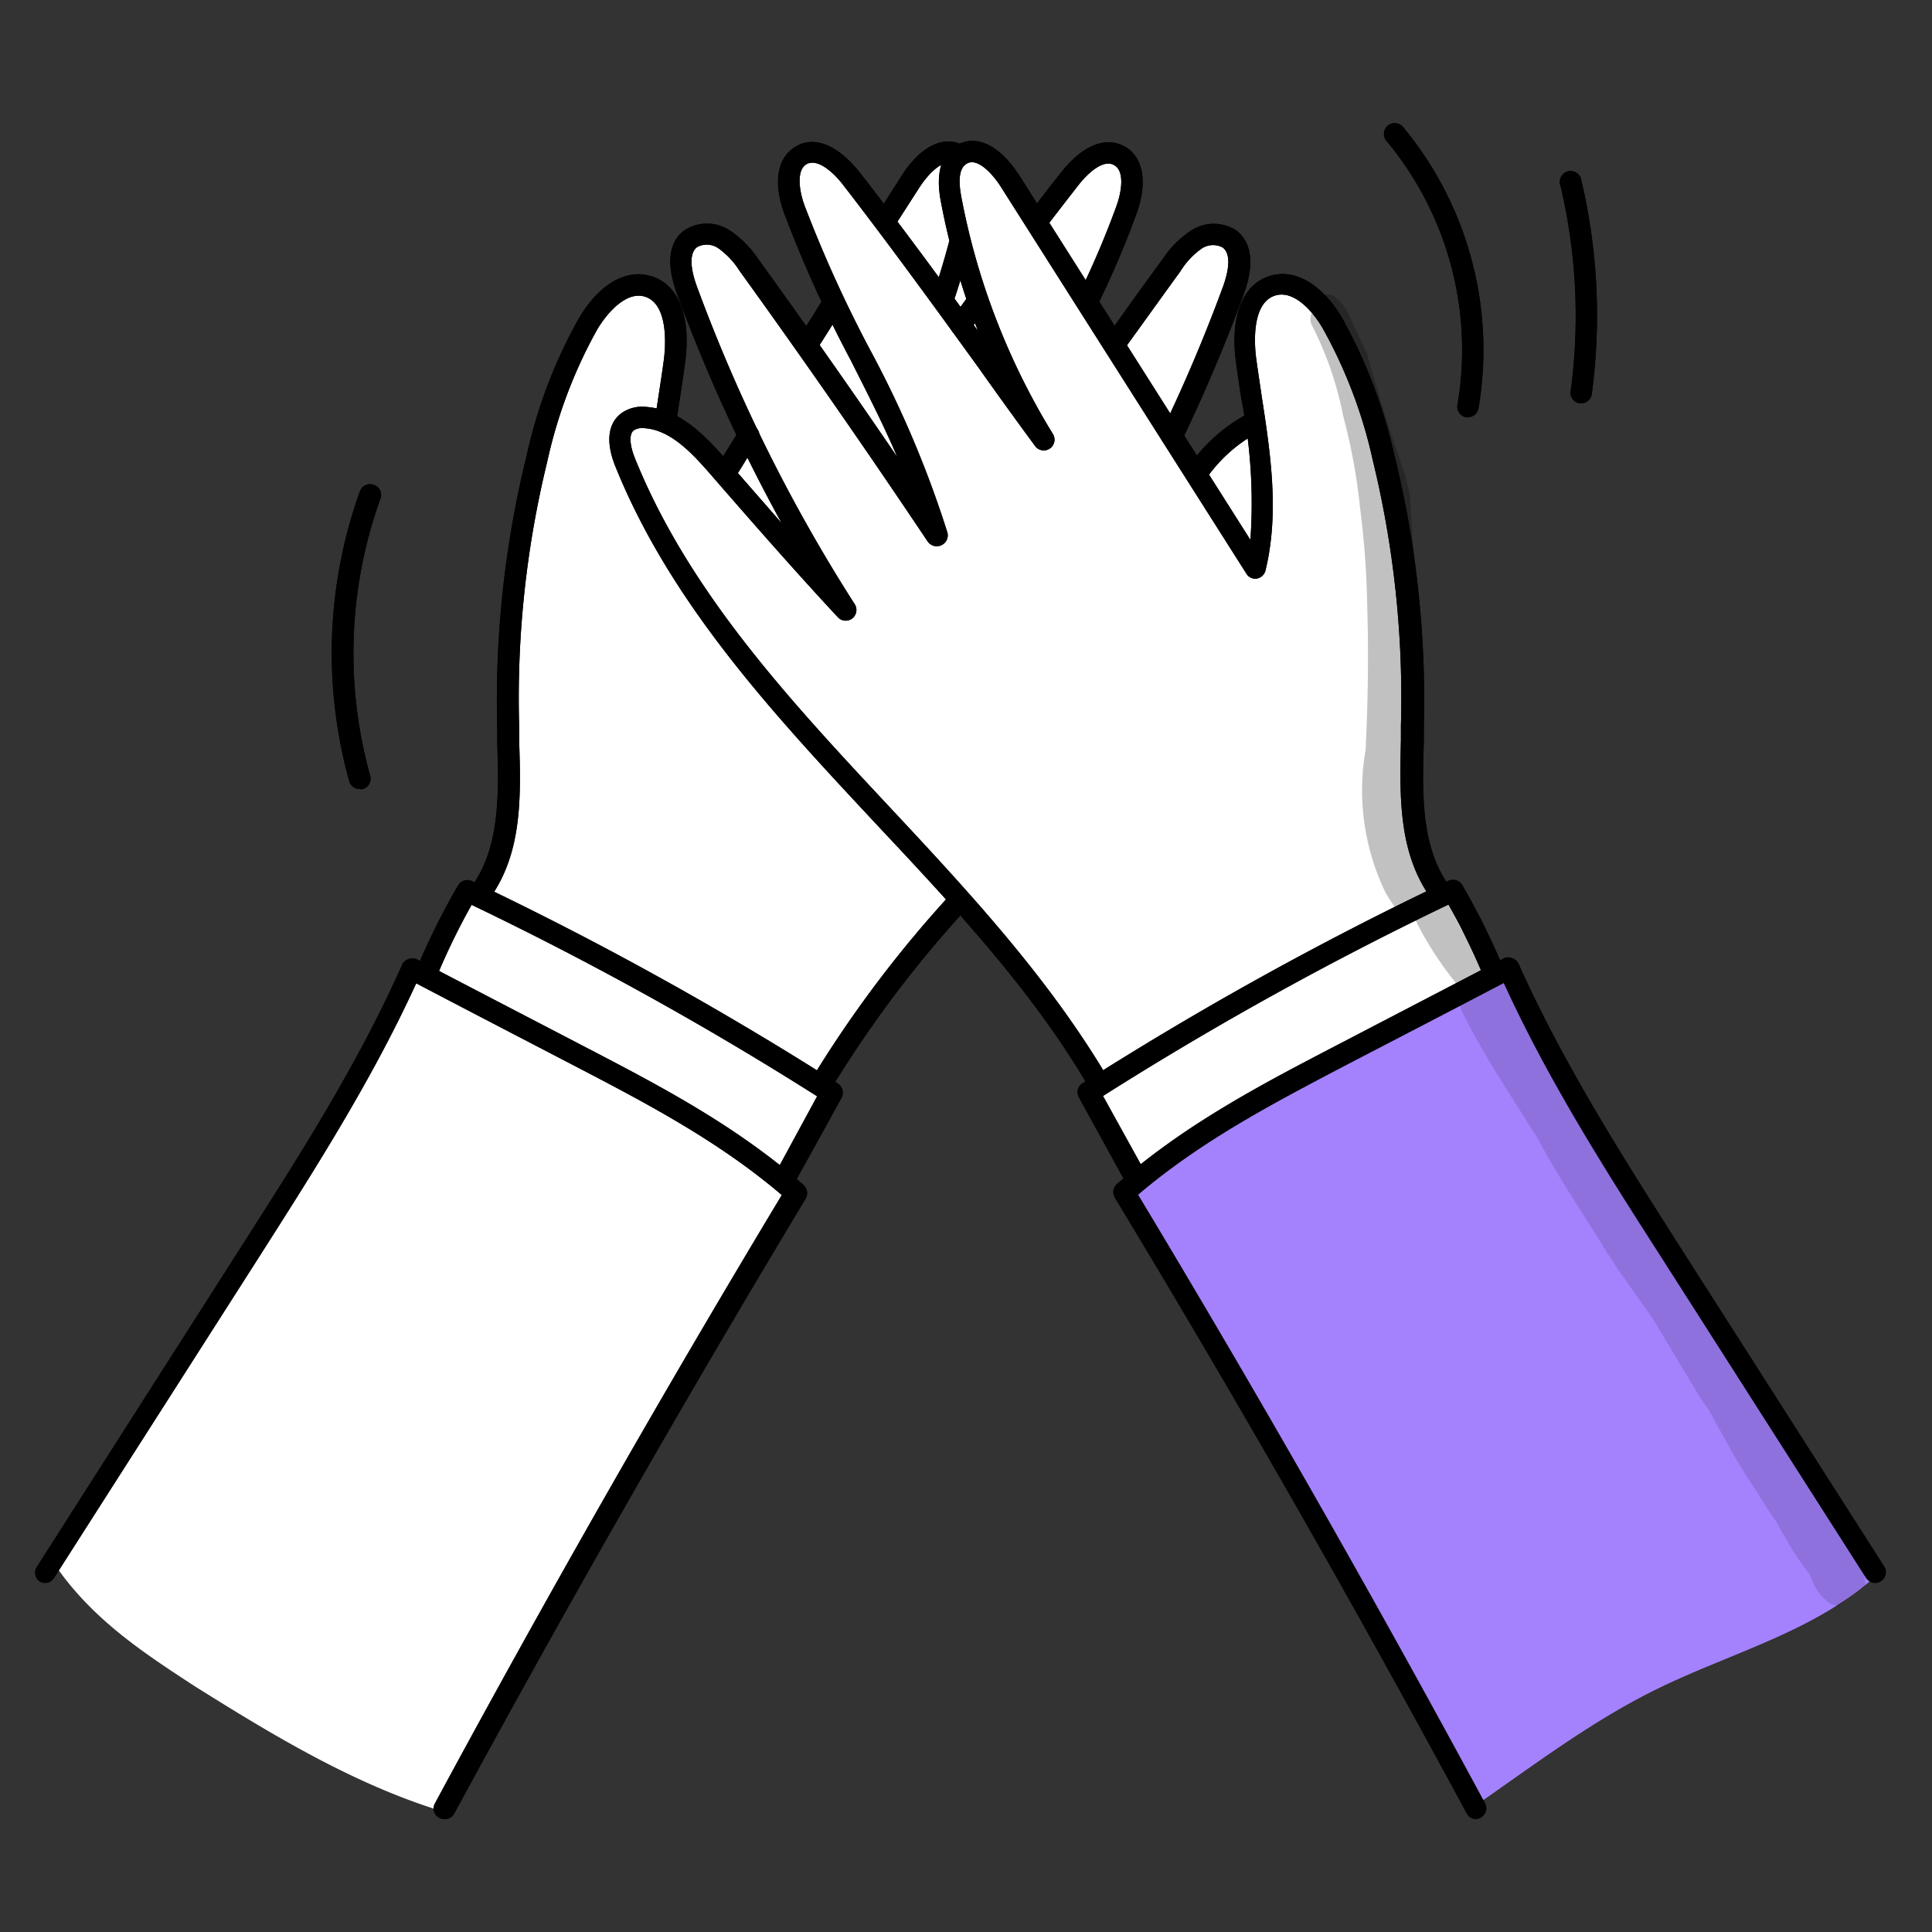 <svg width="110" height="110" fill="none" xmlns="http://www.w3.org/2000/svg"><rect width="100%" height="100%" fill="#333333" stroke="none"/><path d="M2.92 88.785a361.089 361.089 0 0020.488-33.64c.452.139.894.31 1.322.513a1.424 1.424 0 010-.52 16.88 16.88 0 011.401-3.333c.28-.496.801-1.057 1.33-.8a17.821 17.821 0 001.378-10.35c-.12-2.503.017-5.012.408-7.488a58.339 58.339 0 012.828-11.662 11.493 11.493 0 012.242-4.14 3.645 3.645 0 011.722-1.106 2.075 2.075 0 011.93.44c.69.69.641 1.795.537 2.756-.144 1.498-.296 2.987-.416 4.51.712.52 1.41 1.072 2.082 1.65.45.36.85.777 1.194 1.24.44-.633.83-1.3 1.169-1.994a48.052 48.052 0 01-3.3-7.56 7.598 7.598 0 01-.456-1.963 2.57 2.57 0 01.144-1.105 1.426 1.426 0 01.8-.801 1.858 1.858 0 011.338.12c1.442.625 2.355 2.034 3.204 3.372.56.889 1.113 1.778 1.602 2.65.21-.286.39-.595.537-.92.251-.48.552-.934.897-1.354a98.746 98.746 0 01-1.602-3.492 11.584 11.584 0 01-.873-2.907 1.955 1.955 0 01.504-1.85 1.481 1.481 0 011.362-.16c.443.174.848.432 1.193.76a16.003 16.003 0 012.651 2.924A10.413 10.413 0 0152.58 9.49c.17-.193.37-.358.593-.489a1.185 1.185 0 011.289.105 1.29 1.29 0 01.593-.545 1.17 1.17 0 01.945.28 14.681 14.681 0 013.124 3.468l1.882-2.186a4.566 4.566 0 011.137-1.05 1.537 1.537 0 011.474-.096 1.514 1.514 0 01.713 1.194c.024.483-.041.966-.192 1.425a22.498 22.498 0 01-2.315 5.447 20.582 20.582 0 011.602 2.587l2.867-4.18c.593-.858 1.298-1.795 2.33-1.971a1.602 1.602 0 011.074.176 1.69 1.69 0 01.729 1.386 4.592 4.592 0 01-.28 1.601 37.884 37.884 0 01-3.46 7.898c0 .048-.057.12 0 .16.056.04.112-.056 0 0 .507.735.964 1.503 1.37 2.299a5.311 5.311 0 013.427-2.547 34.332 34.332 0 01-.504-4.958c0-1.154.12-2.547 1.169-3.044a2.09 2.09 0 011.986.256 5.24 5.24 0 011.37 1.562 29.867 29.867 0 014.133 11.35 67.36 67.36 0 01.665 12.118c-.056 3.116-.144 6.408 1.53 9.115a.617.617 0 01.72-.144c.241.112.438.3.561.537.15.257.281.524.392.8.52 1.145.95 2.328 1.282 3.54a134.828 134.828 0 00-20.624 12.503 4.534 4.534 0 00-.946-3.788 6.411 6.411 0 01-1.025-1.273 1.098 1.098 0 01.36-1.482c-1.842-3.869-4.957-6.96-8.265-9.748-3 2.734-5.423 6.04-7.129 9.724a8.154 8.154 0 01-1.938 4.757c-.24.28-.529.681-.328 1.001.104.16.32.257.376.441a.609.609 0 01-.096.449c-3.788 7.529-8.955 14.297-12.815 21.81-1.29 2.538-2.403 5.157-3.749 7.672a41.652 41.652 0 01-3.404 5.487c-5.046-1.546-9.611-4.31-14.088-7.112-2.972-1.939-6.048-3.933-8.194-7.241z" fill="#fff"/><path d="M27.46 51.277a.6.6 0 01-.597-.487.608.608 0 01.085-.45c1.538-2.26 1.45-5.247 1.362-8.138V41.4a58.2 58.2 0 011.666-15.426 28.38 28.38 0 012.987-7.858c1.138-1.922 2.66-2.819 4.077-2.403 1.602.457 2.315 2.291 1.97 4.902-.096.73-.208 1.458-.32 2.195-.064.392-.12.8-.176 1.17a.608.608 0 01-.697.512.6.6 0 01-.513-.689c.057-.392.12-.8.177-1.177.112-.73.224-1.45.32-2.17.064-.53.337-3.149-1.105-3.573-.993-.288-2.043.8-2.683 1.858a27.477 27.477 0 00-2.852 7.529 56.792 56.792 0 00-1.602 15.106v.8c.096 3.093.193 6.28-1.602 8.867a.61.61 0 01-.496.233zm27.241-32.175a.593.593 0 01-.36-.12.609.609 0 01-.136-.849l.953-1.305a.612.612 0 01.985.72l-.953 1.298a.6.6 0 01-.489.256zm7.2-1.329a.625.625 0 01-.264-.056.617.617 0 01-.288-.8 51.593 51.593 0 002.219-5.19c.312-.874.464-2.003-.145-2.332-.608-.328-1.457.417-2.066 1.202-.609.785-1.21 1.554-1.802 2.338a.609.609 0 11-.97-.736 69.959 69.959 0 011.81-2.355C61.598 8.298 62.92 7.745 64 8.322c1.081.577 1.362 2.01.72 3.813a53.14 53.14 0 01-2.266 5.31.624.624 0 01-.553.328zm6.505 9.427a.577.577 0 01-.393-.152.6.6 0 01-.064-.857 9.386 9.386 0 013.204-2.691.608.608 0 11.465 1.121 8.466 8.466 0 00-2.78 2.403.617.617 0 01-.432.176zM50.464 13.087a.624.624 0 01-.328-.096.609.609 0 01-.193-.8l1.378-2.163c1.065-1.69 2.403-2.347 3.492-1.77a.608.608 0 11-.552 1.08c-.633-.32-1.498.69-1.915 1.339l-1.37 2.13a.593.593 0 01-.512.28zm3.236 4.51a.87.87 0 01-.2 0 .61.61 0 01-.376-.801c.344-1.018.656-2.059.929-3.092A.609.609 0 1155.23 14a41.892 41.892 0 01-.953 3.204.608.608 0 01-.577.393zm-12.334 9.827a.607.607 0 01-.521-.937c.248-.376.44-.689.633-1.001l.633-1.017a.612.612 0 111.033.657l-.633 1c-.192.321-.385.633-.633 1.018a.592.592 0 01-.512.28zm4.564-7.184a.624.624 0 01-.328-.096.609.609 0 01-.192-.801c.28-.433.505-.801.729-1.145l.697-1.122a.612.612 0 111.033.657l-.697 1.113c-.224.353-.448.713-.729 1.146a.6.6 0 01-.512.248zm20.77 5.166a.625.625 0 01-.265-.056.616.616 0 01-.288-.8 92.175 92.175 0 003.476-8.203c.24-.648.56-1.81 0-2.25a1.162 1.162 0 00-1.217.064 4.437 4.437 0 00-1.202 1.29c-1.057 1.457-2.13 2.955-3.204 4.437a.602.602 0 01-.849.144.609.609 0 01-.144-.85 336.147 336.147 0 013.204-4.452 5.719 5.719 0 011.602-1.602 2.354 2.354 0 012.587 0c.617.48 1.193 1.497.408 3.644a94.538 94.538 0 01-3.516 8.306.616.616 0 01-.592.328zM47.012 61.865a.633.633 0 01-.312-.088.617.617 0 01-.209-.801 67.339 67.339 0 017.69-10.116.608.608 0 01.857-.048.6.6 0 01.056.857 65.369 65.369 0 00-7.521 9.9.617.617 0 01-.561.296z" fill="#000"/><path d="M83.856 102.898A1182.948 1182.948 0 0064.168 67.96a121.749 121.749 0 0121.738-12.286c6.448 11.678 13.432 23.067 20.961 33.984-3.46 3.204-8.274 4.413-12.519 6.496-3.684 1.802-6.984 4.309-10.492 6.744z" fill="#A482FE"/><path d="M80.211 32.63c.126.133.283.232.457.289-.064-.56-.12-1.105-.176-1.65a49.54 49.54 0 01-.209-3.076l-.264-1.105c-.8-2.29-1.546-4.63-2.202-6.984-.369-.801-.745-1.602-1.13-2.403a2.403 2.403 0 00-.8-.873.8.8 0 00-1.122.865.8.8 0 00-.056.857 19.273 19.273 0 011.762 5.118 33.4 33.4 0 01.97 5.286c.233 1.796.367 3.604.4 5.415.088 2.771.048 5.55-.088 8.322a13.36 13.36 0 001.145 8.153c.146.257.31.503.488.737 0 0-.056-.08-.112-.144a1.312 1.312 0 00.801.609c.117.02.236.02.353 0a.713.713 0 00.064.136 19.222 19.222 0 002.539 3.948.921.921 0 00.552.2 1.05 1.05 0 00-.264 1.418c1.234 2.483 2.827 4.806 4.27 7.145 1.104 2.066 2.402 4.005 3.636 5.983.873 1.45 1.906 2.795 2.867 4.189.8 1.314 1.602 2.691 2.403 4.005.248.408.504.8.8 1.217.93 1.682 1.77 3.26 2.596 4.43.424.664.801 1.337 1.289 1.978.169.44.489.84.689 1.25.346.576.728 1.13 1.145 1.657.116.31.255.61.417.897.164.24.358.458.577.649.185.16.413.263.656.296a37.433 37.433 0 011.522-1.185 1.148 1.148 0 00-.04-.52v-.129.112-.104a5.585 5.585 0 00-.665-1.602c-.24-.472-.488-.929-.753-1.385a1.5 1.5 0 00-.368-1.017c-.681-.978-.801-1.098-1.562-2.14-.761-1.04-1.337-2.066-1.978-3.115-.553-.905-1.065-1.818-1.602-2.739a1.192 1.192 0 00-.192-.465 9.68 9.68 0 00-.337-.568c-.488-.705-.929-1.338-1.345-1.922A175.779 175.779 0 0195.67 72.1c-.873-1.281-1.762-2.555-2.555-3.884a1.378 1.378 0 00-.225-.296c-.328-.457-.656-.906-.945-1.386-1.185-1.938-2.106-4.005-3.308-5.96a54.353 54.353 0 00-2.178-3.54c-.377-.472-.609-1.169-1.242-1.345a1.05 1.05 0 00-.608 0 .931.931 0 00.064-.336c-.096-.85-.881-1.426-1.282-2.147-.52-.729-.745-1.706-1.377-2.339a.88.88 0 00-.353-.184c-.232-1.081-1.433-3.076-1.201-6.64a95.354 95.354 0 00-.249-11.413z" fill="#000" opacity=".13"/><path d="M62.318 61.865a.6.6 0 01-.52-.296C58.594 56.17 54.1 51.413 49.783 46.807c-5.686-6.095-11.573-12.39-14.745-20.248-.56-1.377-.433-2.459.344-3.035.422-.295.94-.42 1.45-.353 1.898.152 3.284 1.602 4.533 3.02l3.14 3.596a95.084 95.084 0 01-5.95-13.031c-.802-2.147-.217-3.204.407-3.637a2.34 2.34 0 012.588 0 5.83 5.83 0 011.602 1.602 492.475 492.475 0 017.937 11.302c-.801-1.875-1.738-3.7-2.643-5.495a72.344 72.344 0 01-3.805-8.402c-.64-1.802-.376-3.204.713-3.812 1.09-.609 2.403 0 3.612 1.522 2.291 2.939 4.534 5.999 6.712 8.994a41.127 41.127 0 01-2.106-7.336c-.313-1.602 0-2.788.969-3.268 1.121-.577 2.403.08 3.5 1.77L71.193 30.74a30.047 30.047 0 00-.505-7.961 110.23 110.23 0 01-.32-2.179c-.345-2.61.392-4.445 1.97-4.902 1.418-.408 2.94.489 4.077 2.403a29.47 29.47 0 012.987 7.858 58.197 58.197 0 011.666 15.426v.8c-.088 2.892-.184 5.888 1.362 8.139a.625.625 0 01-.216.817.609.609 0 01-.85-.16c-1.77-2.588-1.665-5.776-1.601-8.867v-.801a57.119 57.119 0 00-1.602-15.106 27.472 27.472 0 00-2.86-7.529c-.64-1.09-1.681-2.147-2.675-1.858-1.45.424-1.177 3.043-1.105 3.572.096.713.208 1.434.313 2.155.504 3.276 1.017 6.655.216 9.94a.616.616 0 01-.497.456.6.6 0 01-.552-.224L56.984 10.636c-.409-.648-1.274-1.658-1.906-1.337-.633.32-.425 1.466-.337 1.954a39.966 39.966 0 005.206 13.456.612.612 0 01-1.017.68 290.97 290.97 0 01-3.203-4.436c-2.491-3.444-5.07-6.993-7.714-10.413-.616-.8-1.481-1.513-2.074-1.201-.593.312-.457 1.458-.144 2.33a73.003 73.003 0 003.748 8.258 59.98 59.98 0 014.397 10.389.616.616 0 01-.328.72.624.624 0 01-.801-.216 536.72 536.72 0 00-10.7-15.394 4.566 4.566 0 00-1.21-1.29 1.161 1.161 0 00-1.218-.063c-.56.44-.24 1.601 0 2.25a93.265 93.265 0 008.971 18.062.609.609 0 01-.961.745c-2.403-2.58-4.878-5.407-7.257-8.146-1.097-1.258-2.274-2.491-3.716-2.603a.96.96 0 00-.625.112c-.336.248-.192.985.056 1.602 3.084 7.64 8.89 13.856 14.513 19.871 4.342 4.646 8.81 9.46 12.143 14.962a.616.616 0 01-.52.93l.031.007zm21.73 41.706a.605.605 0 01-.537-.321 818.376 818.376 0 00-20.024-35.041.61.61 0 01.12-.801c3.861-3.396 8.25-5.68 12.495-7.89l9.524-4.958a.593.593 0 01.48 0 .61.61 0 01.36.329c2.508 5.606 5.896 10.94 9.163 16.067l11.646 18.23a.61.61 0 01-.188.844.611.611 0 01-.845-.188l-11.638-18.23c-3.204-4.99-6.471-10.131-8.986-15.642-2.964 1.554-5.96 3.108-8.955 4.662-4.005 2.106-8.21 4.277-11.862 7.392a849.279 849.279 0 0119.76 34.657.61.61 0 01-.249.801.639.639 0 01-.264.089z" fill="#000"/><path d="M64.681 67.728a.608.608 0 01-.537-.312l-2.715-4.934a.6.6 0 01.2-.801 192.682 192.682 0 0120.825-11.526.617.617 0 01.801.24 39.366 39.366 0 012.283 4.582.617.617 0 01-.799.807.601.601 0 01-.33-.335 38.346 38.346 0 00-1.939-3.948A192.12 192.12 0 0062.8 62.4l2.45 4.43a.609.609 0 01-.24.8.591.591 0 01-.328.097zM25.29 103.571a.603.603 0 01-.537-.873 848.841 848.841 0 0119.76-34.657c-3.652-3.116-7.825-5.287-11.87-7.393-2.987-1.554-5.983-3.108-8.946-4.662C21.182 61.49 17.89 66.64 14.71 71.63L3.064 89.859a.6.6 0 01-.8.184.609.609 0 01-.185-.801l11.638-18.23c3.276-5.126 6.664-10.412 9.17-16.067a.569.569 0 01.353-.328.608.608 0 01.489 0c3.147 1.65 6.335 3.3 9.515 4.958 4.253 2.21 8.642 4.493 12.503 7.889a.625.625 0 01.112.8 896.27 896.27 0 00-20.024 35.042.596.596 0 01-.545.265z" fill="#000"/><path d="M44.657 67.728a.608.608 0 01-.537-.881l2.404-4.429a191.273 191.273 0 00-19.672-10.9 38.295 38.295 0 00-1.93 3.948.607.607 0 01-.801.328.616.616 0 01-.328-.8 39.413 39.413 0 012.29-4.582.608.608 0 01.801-.24A191.923 191.923 0 0147.71 61.697a.617.617 0 01.208.801l-2.723 4.934a.608.608 0 01-.537.296zm38.927-43.972h-.113a.61.61 0 01-.488-.713 18.59 18.59 0 00-4.061-15.042.617.617 0 01.937-.8 19.87 19.87 0 014.325 16.018.616.616 0 01-.6.537zm6.439-.793h-.08a.6.6 0 01-.52-.657c.53-3.916.334-7.896-.577-11.742a.617.617 0 111.193-.28 33.544 33.544 0 01.585 12.183.609.609 0 01-.6.496zM20.477 44.925a.617.617 0 01-.593-.448 27.233 27.233 0 01.609-16.508.61.61 0 01.8-.36.6.6 0 01.361.8 25.975 25.975 0 00-.576 15.763.61.61 0 01-.425.753.554.554 0 01-.176 0z" fill="#000"/><path d="M27.46 51.277a.6.6 0 01-.597-.487.608.608 0 01.085-.45c1.538-2.26 1.45-5.247 1.362-8.138V41.4a58.2 58.2 0 011.666-15.426 28.38 28.38 0 012.987-7.858c1.138-1.922 2.66-2.819 4.077-2.403 1.602.457 2.315 2.291 1.97 4.902-.096.73-.208 1.458-.32 2.195-.064.392-.12.8-.176 1.17a.608.608 0 01-.697.512.6.6 0 01-.513-.689c.057-.392.12-.8.177-1.177.112-.73.224-1.45.32-2.17.064-.53.337-3.149-1.105-3.573-.993-.288-2.043.8-2.683 1.858a27.477 27.477 0 00-2.852 7.529 56.792 56.792 0 00-1.602 15.106v.8c.096 3.093.193 6.28-1.602 8.867a.61.61 0 01-.496.233zm27.241-32.175a.593.593 0 01-.36-.12.609.609 0 01-.136-.849l.953-1.305a.612.612 0 01.985.72l-.953 1.298a.6.6 0 01-.489.256zm7.2-1.329a.625.625 0 01-.264-.056.617.617 0 01-.288-.8 51.593 51.593 0 002.219-5.19c.312-.874.464-2.003-.145-2.332-.608-.328-1.457.417-2.066 1.202-.609.785-1.21 1.554-1.802 2.338a.609.609 0 11-.97-.736 69.959 69.959 0 011.81-2.355C61.598 8.298 62.92 7.745 64 8.322c1.081.577 1.362 2.01.72 3.813a53.14 53.14 0 01-2.266 5.31.624.624 0 01-.553.328zm6.505 9.427a.577.577 0 01-.393-.152.6.6 0 01-.064-.857 9.386 9.386 0 013.204-2.691.608.608 0 11.465 1.121 8.466 8.466 0 00-2.78 2.403.617.617 0 01-.432.176zM50.464 13.087a.624.624 0 01-.328-.096.609.609 0 01-.193-.8l1.378-2.163c1.065-1.69 2.403-2.347 3.492-1.77a.608.608 0 11-.552 1.08c-.633-.32-1.498.69-1.915 1.339l-1.37 2.13a.593.593 0 01-.512.28zm3.236 4.51a.87.87 0 01-.2 0 .61.61 0 01-.376-.801c.344-1.018.656-2.059.929-3.092A.609.609 0 1155.23 14a41.892 41.892 0 01-.953 3.204.608.608 0 01-.577.393zm-12.334 9.827a.607.607 0 01-.521-.937c.248-.376.44-.689.633-1.001l.633-1.017a.612.612 0 111.033.657l-.633 1c-.192.321-.385.633-.633 1.018a.592.592 0 01-.512.28zm4.564-7.184a.624.624 0 01-.328-.096.609.609 0 01-.192-.801c.28-.433.505-.801.729-1.145l.697-1.122a.612.612 0 111.033.657l-.697 1.113c-.224.353-.448.713-.729 1.146a.6.6 0 01-.512.248zm20.77 5.166a.625.625 0 01-.265-.056.616.616 0 01-.288-.8 92.175 92.175 0 003.476-8.203c.24-.648.56-1.81 0-2.25a1.162 1.162 0 00-1.217.064 4.437 4.437 0 00-1.202 1.29c-1.057 1.457-2.13 2.955-3.204 4.437a.602.602 0 01-.849.144.609.609 0 01-.144-.85 336.147 336.147 0 013.204-4.452 5.719 5.719 0 011.602-1.602 2.354 2.354 0 012.587 0c.617.48 1.193 1.497.408 3.644a94.538 94.538 0 01-3.516 8.306.616.616 0 01-.592.328zM47.012 61.865a.633.633 0 01-.312-.088.617.617 0 01-.209-.801 67.339 67.339 0 017.69-10.116.608.608 0 01.857-.048.6.6 0 01.056.857 65.369 65.369 0 00-7.521 9.9.617.617 0 01-.561.296z" fill="#000"/><path d="M83.856 102.898A1182.948 1182.948 0 0064.168 67.96a121.749 121.749 0 0121.738-12.286c6.448 11.678 13.432 23.067 20.961 33.984-3.46 3.204-8.274 4.413-12.519 6.496-3.684 1.802-6.984 4.309-10.492 6.744z" fill="#A482FE"/><path d="M80.211 32.63c.126.133.283.232.457.289-.064-.56-.12-1.105-.176-1.65a49.54 49.54 0 01-.209-3.076l-.264-1.105c-.8-2.29-1.546-4.63-2.202-6.984-.369-.801-.745-1.602-1.13-2.403a2.403 2.403 0 00-.8-.873.8.8 0 00-1.122.865.8.8 0 00-.056.857 19.273 19.273 0 011.762 5.118 33.4 33.4 0 01.97 5.286c.233 1.796.367 3.604.4 5.415.088 2.771.048 5.55-.088 8.322a13.36 13.36 0 001.145 8.153c.146.257.31.503.488.737 0 0-.056-.08-.112-.144a1.312 1.312 0 00.801.609c.117.02.236.02.353 0a.713.713 0 00.064.136 19.222 19.222 0 002.539 3.948.921.921 0 00.552.2 1.05 1.05 0 00-.264 1.418c1.234 2.483 2.827 4.806 4.27 7.145 1.104 2.066 2.402 4.005 3.636 5.983.873 1.45 1.906 2.795 2.867 4.189.8 1.314 1.602 2.691 2.403 4.005.248.408.504.8.8 1.217.93 1.682 1.77 3.26 2.596 4.43.424.664.801 1.337 1.289 1.978.169.44.489.84.689 1.25.346.576.728 1.13 1.145 1.657.116.31.255.61.417.897.164.24.358.458.577.649.185.16.413.263.656.296a37.433 37.433 0 011.522-1.185 1.148 1.148 0 00-.04-.52v-.129.112-.104a5.585 5.585 0 00-.665-1.602c-.24-.472-.488-.929-.753-1.385a1.5 1.5 0 00-.368-1.017c-.681-.978-.801-1.098-1.562-2.14-.761-1.04-1.337-2.066-1.978-3.115-.553-.905-1.065-1.818-1.602-2.739a1.192 1.192 0 00-.192-.465 9.68 9.68 0 00-.337-.568c-.488-.705-.929-1.338-1.345-1.922A175.779 175.779 0 0195.67 72.1c-.873-1.281-1.762-2.555-2.555-3.884a1.378 1.378 0 00-.225-.296c-.328-.457-.656-.906-.945-1.386-1.185-1.938-2.106-4.005-3.308-5.96a54.353 54.353 0 00-2.178-3.54c-.377-.472-.609-1.169-1.242-1.345a1.05 1.05 0 00-.608 0 .931.931 0 00.064-.336c-.096-.85-.881-1.426-1.282-2.147-.52-.729-.745-1.706-1.377-2.339a.88.88 0 00-.353-.184c-.232-1.081-1.433-3.076-1.201-6.64a95.354 95.354 0 00-.249-11.413z" fill="#000" opacity=".13"/><path d="M62.318 61.865a.6.6 0 01-.52-.296C58.594 56.17 54.1 51.413 49.783 46.807c-5.686-6.095-11.573-12.39-14.745-20.248-.56-1.377-.433-2.459.344-3.035.422-.295.94-.42 1.45-.353 1.898.152 3.284 1.602 4.533 3.02l3.14 3.596a95.084 95.084 0 01-5.95-13.031c-.802-2.147-.217-3.204.407-3.637a2.34 2.34 0 012.588 0 5.83 5.83 0 011.602 1.602 492.475 492.475 0 017.937 11.302c-.801-1.875-1.738-3.7-2.643-5.495a72.344 72.344 0 01-3.805-8.402c-.64-1.802-.376-3.204.713-3.812 1.09-.609 2.403 0 3.612 1.522 2.291 2.939 4.534 5.999 6.712 8.994a41.127 41.127 0 01-2.106-7.336c-.313-1.602 0-2.788.969-3.268 1.121-.577 2.403.08 3.5 1.77L71.193 30.74a30.047 30.047 0 00-.505-7.961 110.23 110.23 0 01-.32-2.179c-.345-2.61.392-4.445 1.97-4.902 1.418-.408 2.94.489 4.077 2.403a29.47 29.47 0 012.987 7.858 58.197 58.197 0 011.666 15.426v.8c-.088 2.892-.184 5.888 1.362 8.139a.625.625 0 01-.216.817.609.609 0 01-.85-.16c-1.77-2.588-1.665-5.776-1.601-8.867v-.801a57.119 57.119 0 00-1.602-15.106 27.472 27.472 0 00-2.86-7.529c-.64-1.09-1.681-2.147-2.675-1.858-1.45.424-1.177 3.043-1.105 3.572.096.713.208 1.434.313 2.155.504 3.276 1.017 6.655.216 9.94a.616.616 0 01-.497.456.6.6 0 01-.552-.224L56.984 10.636c-.409-.648-1.274-1.658-1.906-1.337-.633.32-.425 1.466-.337 1.954a39.966 39.966 0 005.206 13.456.612.612 0 01-1.017.68 290.97 290.97 0 01-3.203-4.436c-2.491-3.444-5.07-6.993-7.714-10.413-.616-.8-1.481-1.513-2.074-1.201-.593.312-.457 1.458-.144 2.33a73.003 73.003 0 003.748 8.258 59.98 59.98 0 014.397 10.389.616.616 0 01-.328.72.624.624 0 01-.801-.216 536.72 536.72 0 00-10.7-15.394 4.566 4.566 0 00-1.21-1.29 1.161 1.161 0 00-1.218-.063c-.56.44-.24 1.601 0 2.25a93.265 93.265 0 008.971 18.062.609.609 0 01-.961.745c-2.403-2.58-4.878-5.407-7.257-8.146-1.097-1.258-2.274-2.491-3.716-2.603a.96.96 0 00-.625.112c-.336.248-.192.985.056 1.602 3.084 7.64 8.89 13.856 14.513 19.871 4.342 4.646 8.81 9.46 12.143 14.962a.616.616 0 01-.52.93l.031.007zm21.73 41.706a.605.605 0 01-.537-.321 818.376 818.376 0 00-20.024-35.041.61.61 0 01.12-.801c3.861-3.396 8.25-5.68 12.495-7.89l9.524-4.958a.593.593 0 01.48 0 .61.61 0 01.36.329c2.508 5.606 5.896 10.94 9.163 16.067l11.646 18.23a.61.61 0 01-.188.844.611.611 0 01-.845-.188l-11.638-18.23c-3.204-4.99-6.471-10.131-8.986-15.642-2.964 1.554-5.96 3.108-8.955 4.662-4.005 2.106-8.21 4.277-11.862 7.392a849.279 849.279 0 0119.76 34.657.61.61 0 01-.249.801.639.639 0 01-.264.089z" fill="#000"/><path d="M64.681 67.728a.608.608 0 01-.537-.312l-2.715-4.934a.6.6 0 01.2-.801 192.682 192.682 0 0120.825-11.526.617.617 0 01.801.24 39.366 39.366 0 012.283 4.582.617.617 0 01-.799.807.601.601 0 01-.33-.335 38.346 38.346 0 00-1.939-3.948A192.12 192.12 0 0062.8 62.4l2.45 4.43a.609.609 0 01-.24.8.591.591 0 01-.328.097zM25.29 103.571a.603.603 0 01-.537-.873 848.841 848.841 0 0119.76-34.657c-3.652-3.116-7.825-5.287-11.87-7.393-2.987-1.554-5.983-3.108-8.946-4.662C21.182 61.49 17.89 66.64 14.71 71.63L3.064 89.859a.6.6 0 01-.8.184.609.609 0 01-.185-.801l11.638-18.23c3.276-5.126 6.664-10.412 9.17-16.067a.569.569 0 01.353-.328.608.608 0 01.489 0c3.147 1.65 6.335 3.3 9.515 4.958 4.253 2.21 8.642 4.493 12.503 7.889a.625.625 0 01.112.8 896.27 896.27 0 00-20.024 35.042.596.596 0 01-.545.265z" fill="#000"/><path d="M44.657 67.728a.608.608 0 01-.537-.881l2.404-4.429a191.273 191.273 0 00-19.672-10.9 38.295 38.295 0 00-1.93 3.948.607.607 0 01-.801.328.616.616 0 01-.328-.8 39.413 39.413 0 012.29-4.582.608.608 0 01.801-.24A191.923 191.923 0 0147.71 61.697a.617.617 0 01.208.801l-2.723 4.934a.608.608 0 01-.537.296zm38.927-43.972h-.113a.61.61 0 01-.488-.713 18.59 18.59 0 00-4.061-15.042.617.617 0 01.937-.8 19.87 19.87 0 014.325 16.018.616.616 0 01-.6.537zm6.439-.793h-.08a.6.6 0 01-.52-.657c.53-3.916.334-7.896-.577-11.742a.617.617 0 111.193-.28 33.544 33.544 0 01.585 12.183.609.609 0 01-.6.496zM20.477 44.925a.617.617 0 01-.593-.448 27.233 27.233 0 01.609-16.508.61.61 0 01.8-.36.6.6 0 01.361.8 25.975 25.975 0 00-.576 15.763.61.61 0 01-.425.753.554.554 0 01-.176 0z" fill="#000"/></svg>